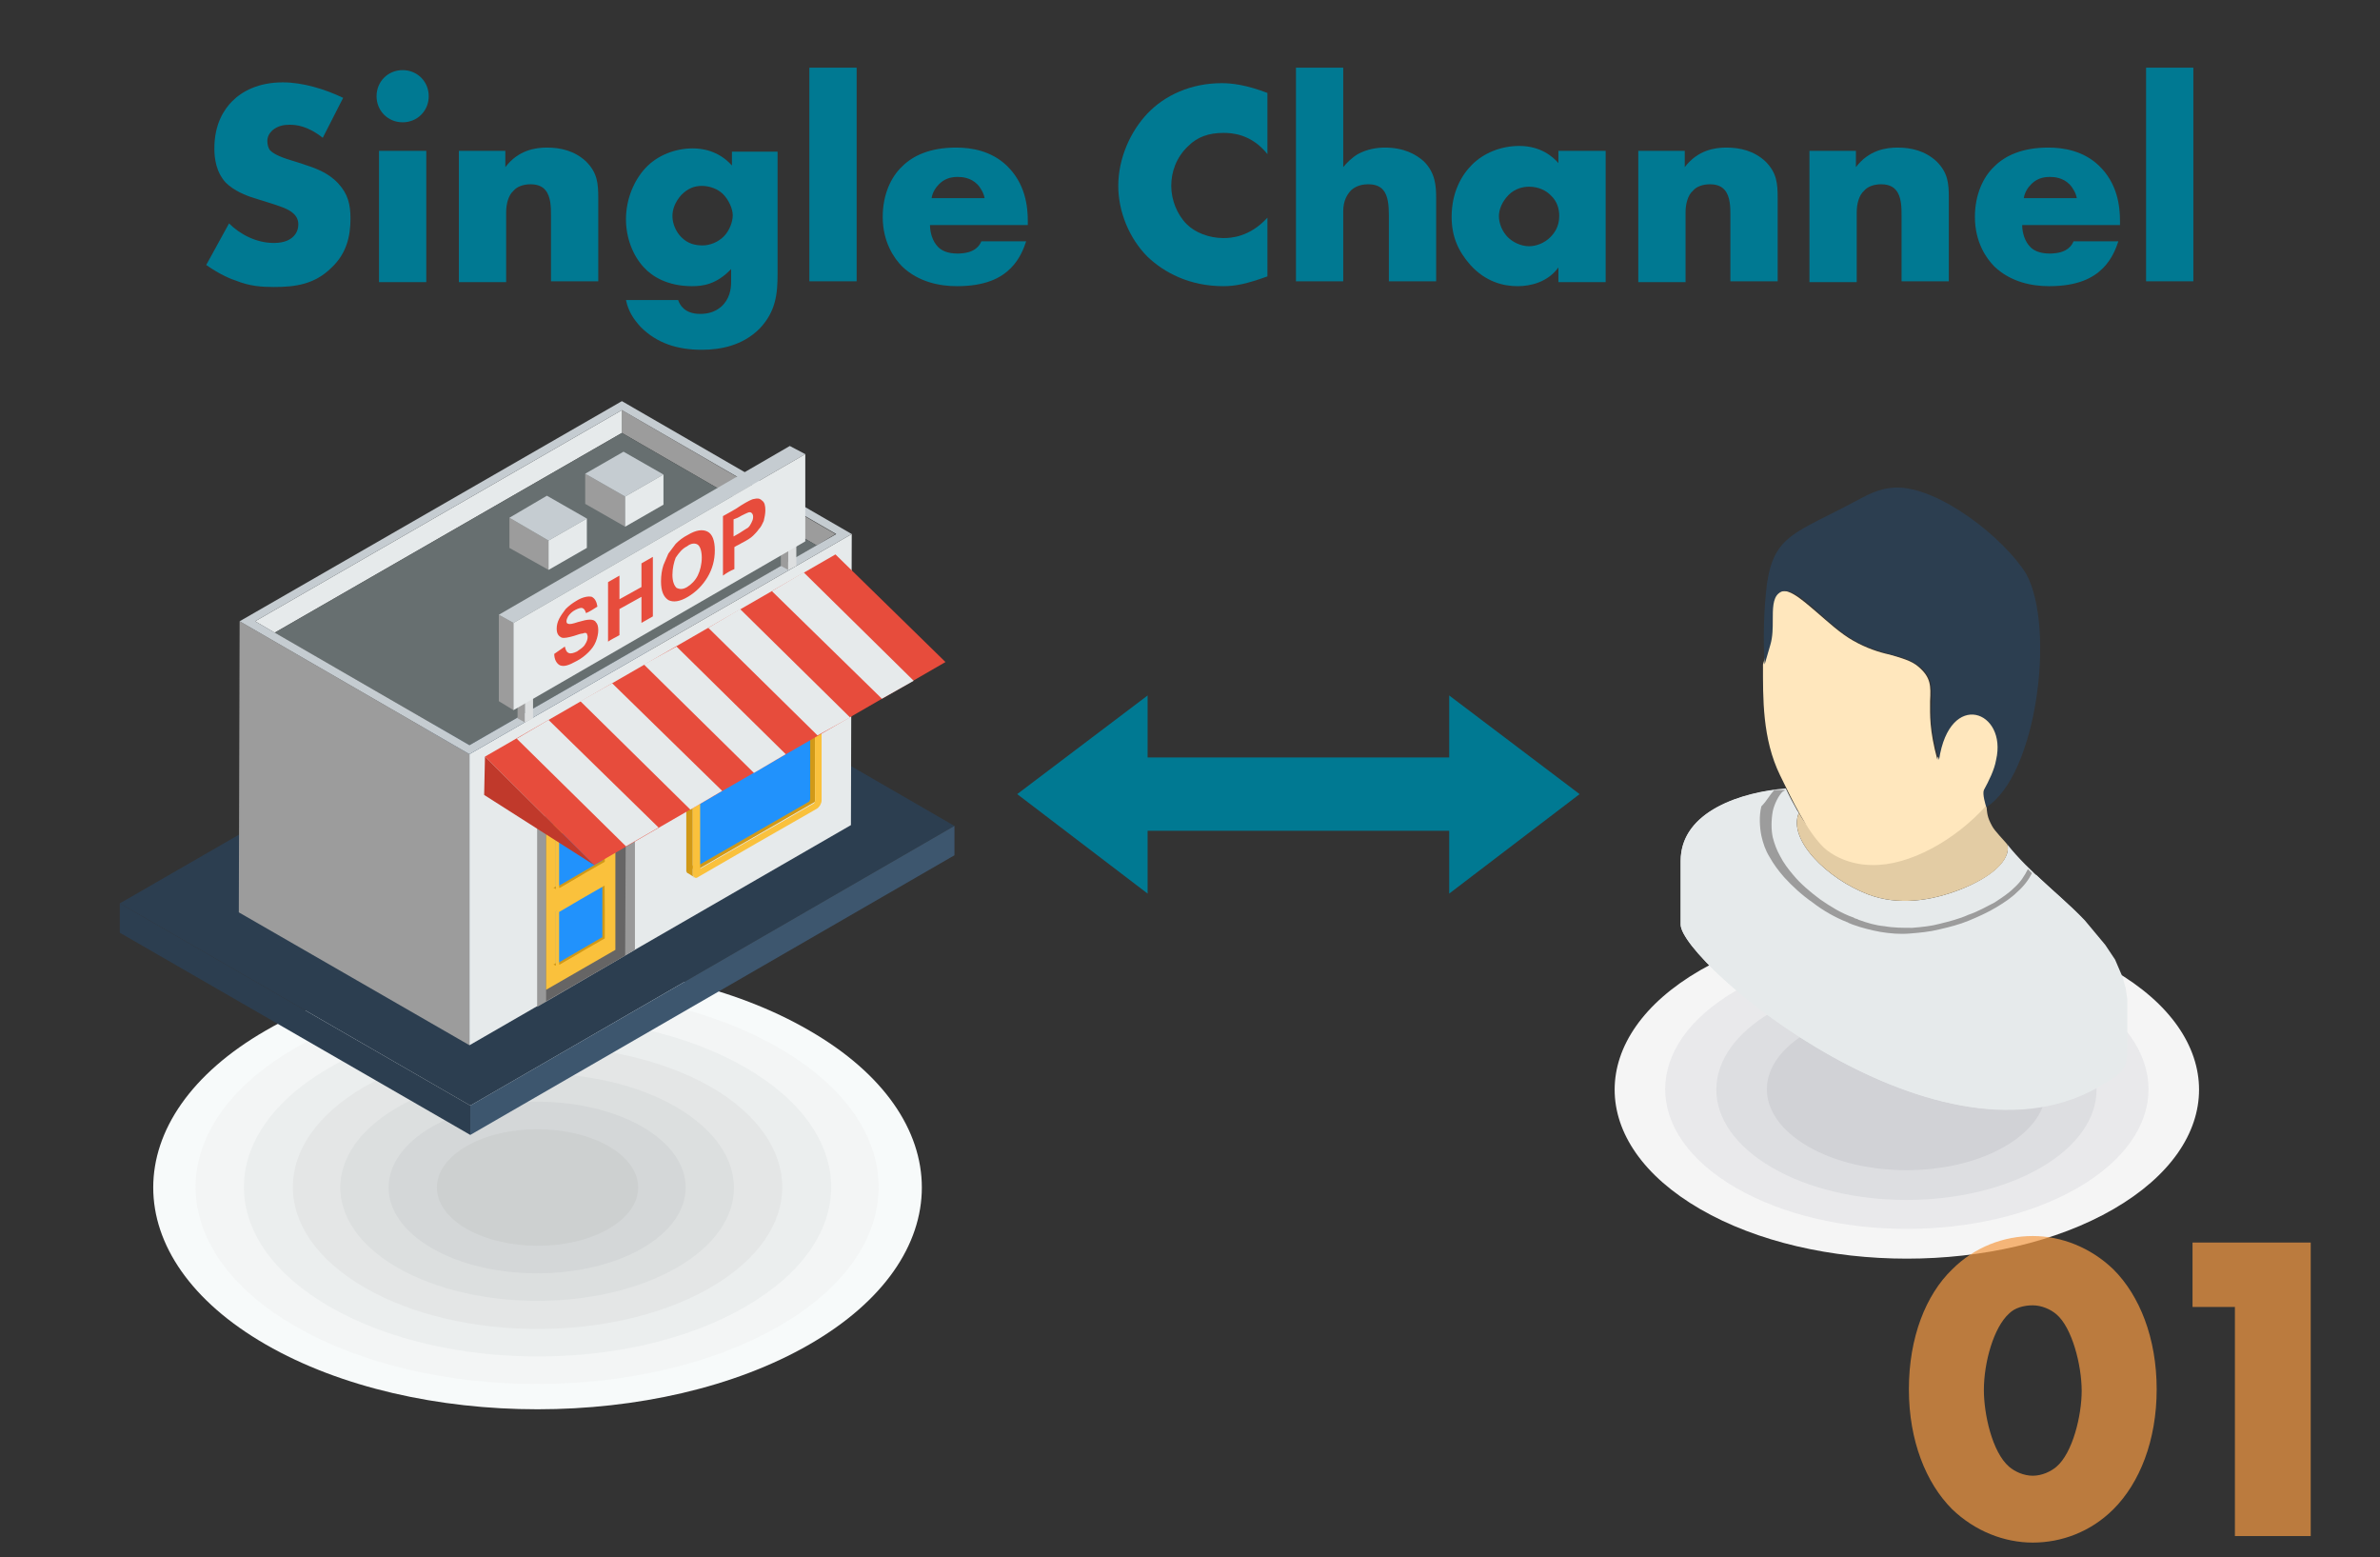 <?xml version="1.0" encoding="UTF-8"?> <svg xmlns="http://www.w3.org/2000/svg" xmlns:xlink="http://www.w3.org/1999/xlink" version="1.1" id="レイヤー_2_00000035531587483000458020000010190690029267772810_" x="0px" y="0px" viewBox="0 0 292 191" style="enable-background:new 0 0 292 191;" xml:space="preserve"><rect x="0" y="0" width="292" height="191" fill="#333333" stroke="none"/> <style type="text/css"> .st0{fill-rule:evenodd;clip-rule:evenodd;fill:#F7FAFA;} .st1{fill-rule:evenodd;clip-rule:evenodd;fill:#F3F5F5;} .st2{fill-rule:evenodd;clip-rule:evenodd;fill:#EBEEEE;} .st3{fill-rule:evenodd;clip-rule:evenodd;fill:#E4E6E6;} .st4{fill-rule:evenodd;clip-rule:evenodd;fill:#DCDFDF;} .st5{fill-rule:evenodd;clip-rule:evenodd;fill:#D4D7D8;} .st6{fill-rule:evenodd;clip-rule:evenodd;fill:#CDD0D0;} .st7{fill-rule:evenodd;clip-rule:evenodd;fill:#2C3E50;} .st8{fill-rule:evenodd;clip-rule:evenodd;fill:#3D566E;} .st9{fill-rule:evenodd;clip-rule:evenodd;fill:#9C9C9C;} .st10{fill-rule:evenodd;clip-rule:evenodd;fill:#E6EAEB;} .st11{fill-rule:evenodd;clip-rule:evenodd;fill:#676F70;} .st12{fill-rule:evenodd;clip-rule:evenodd;fill:#C5CCD1;} .st13{fill-rule:evenodd;clip-rule:evenodd;fill:#999999;} .st14{fill-rule:evenodd;clip-rule:evenodd;fill:#666565;} .st15{fill-rule:evenodd;clip-rule:evenodd;fill:#FAC13C;} .st16{fill-rule:evenodd;clip-rule:evenodd;fill:#D19917;} .st17{fill-rule:evenodd;clip-rule:evenodd;fill:#2192FC;} .st18{fill-rule:evenodd;clip-rule:evenodd;fill:#DDDFE0;} .st19{fill-rule:evenodd;clip-rule:evenodd;fill:#E74C3C;} .st20{fill-rule:evenodd;clip-rule:evenodd;fill:#C0392B;} .st21{fill-rule:evenodd;clip-rule:evenodd;fill:#F5F5F5;} .st22{fill-rule:evenodd;clip-rule:evenodd;fill:#E9E9EB;} .st23{fill-rule:evenodd;clip-rule:evenodd;fill:#DDDEE1;} .st24{fill-rule:evenodd;clip-rule:evenodd;fill:#D1D2D6;} .st25{fill-rule:evenodd;clip-rule:evenodd;fill:#E3CCA4;} .st26{fill-rule:evenodd;clip-rule:evenodd;fill:#FFE7BD;} .st27{enable-background:new ;} .st28{fill:#007992;} .st29{fill-rule:evenodd;clip-rule:evenodd;fill:#007992;} .st30{opacity:0.7;} .st31{fill:#F59A43;} </style> <path class="st0" d="M99.3,126.4c18.4,10.6,18.4,27.9,0,38.5s-48.3,10.6-66.7,0s-18.4-27.9,0-38.5C51,115.7,80.9,115.7,99.3,126.4z"></path> <path class="st1" d="M95.5,128.5c16.4,9.4,16.4,24.8,0,34.2s-42.9,9.4-59.2,0c-16.4-9.4-16.4-24.8,0-34.2S79.2,119.1,95.5,128.5z"></path> <g> <path class="st2" d="M91.4,130.9c14.1,8.1,14.1,21.3,0,29.4c-14,8.1-36.8,8.1-50.9,0s-14.1-21.3,0-29.4 C54.5,122.8,77.3,122.8,91.4,130.9z"></path> <path class="st3" d="M87.2,133.3c11.7,6.8,11.7,17.8,0,24.6s-30.8,6.8-42.5,0s-11.7-17.8,0-24.6C56.4,126.6,75.4,126.6,87.2,133.3z "></path> <path class="st4" d="M83,135.8c9.4,5.5,9.4,14.3,0,19.7s-24.7,5.4-34.2,0c-9.4-5.4-9.4-14.3,0-19.7C58.3,130.3,73.6,130.3,83,135.8 z"></path> <path class="st5" d="M78.8,138.2c7.1,4.1,7.1,10.8,0,14.9c-7.1,4.1-18.7,4.1-25.8,0s-7.1-10.8,0-14.9 C60.1,134.1,71.7,134.1,78.8,138.2z"></path> <path class="st6" d="M74.7,140.6c4.8,2.8,4.8,7.3,0,10.1s-12.6,2.8-17.5,0c-4.8-2.8-4.8-7.3,0-10.1S69.8,137.8,74.7,140.6z"></path> </g> <polygon class="st7" points="117.1,101.3 74.2,76.5 14.7,110.8 57.7,135.6 "></polygon> <polygon class="st7" points="57.7,135.6 14.7,110.8 14.7,114.4 57.7,139.2 "></polygon> <polygon class="st8" points="57.7,139.2 117.1,104.9 117.1,101.3 57.7,135.6 "></polygon> <polygon class="st9" points="57.6,128.2 29.3,111.9 29.4,76.2 57.6,92.5 "></polygon> <polygon class="st10" points="57.6,128.2 57.6,92.5 104.5,65.5 104.4,101.2 "></polygon> <polygon class="st9" points="76.3,50.3 102.5,65.5 100.2,66.9 76.3,53.1 "></polygon> <polygon class="st10" points="33.7,77.6 31.3,76.2 76.3,50.3 76.3,53.1 "></polygon> <polygon class="st11" points="57.6,91.4 33.7,77.6 76.3,53.1 100.2,66.9 "></polygon> <path class="st12" d="M57.6,92.5L29.4,76.2l46.9-27l28.2,16.3L57.6,92.5L57.6,92.5z M57.6,91.4l45-25.9L76.3,50.3l-45,25.9 L57.6,91.4z"></path> <polygon class="st9" points="76.7,64.6 71.8,61.8 71.8,58.1 76.7,60.9 "></polygon> <polygon class="st12" points="76.7,60.9 71.8,58.1 76.5,55.4 81.4,58.2 "></polygon> <polygon class="st10" points="76.7,60.9 81.4,58.2 81.4,61.9 76.7,64.6 "></polygon> <polygon class="st9" points="67.3,69.9 62.5,67.2 62.5,63.5 67.3,66.3 "></polygon> <polygon class="st12" points="67.3,66.3 62.5,63.5 67.1,60.8 72,63.6 "></polygon> <polygon class="st10" points="67.3,66.3 72,63.6 72,67.2 67.3,69.9 "></polygon> <polygon class="st13" points="65.9,123.5 77.9,116.5 77.9,93.8 65.9,100.7 "></polygon> <polygon class="st14" points="67,122.8 76.7,117.2 76.8,96 67,101.6 "></polygon> <polygon class="st15" points="67,121.4 75.5,116.5 75.5,96.7 67,101.6 "></polygon> <polygon class="st16" points="84.7,106.3 84.6,106.3 84.6,106.3 84.6,106.3 84.6,106.3 85.3,106.8 85.4,106.8 85.4,106.8 85.4,106.8 85.5,106.7 99.9,98.4 99.9,98.4 99.9,98.4 99.9,98.4 100,98.3 100,98.3 100,98.2 100,98.2 100,98.2 100,84.6 100,84.6 100,84.6 100,84.5 100,84.5 99.2,84.1 99.2,84.1 99.2,84.1 99.2,84.1 99.2,84.2 99.2,97.7 99.2,97.7 99.2,97.8 99.2,97.8 99.2,97.9 99.1,97.9 99.1,97.9 99.1,98 99.1,98 "></polygon> <polygon class="st16" points="89.7,88.6 84.8,91.4 84.7,91.4 84.7,91.5 84.6,91.5 84.6,91.6 84.5,91.7 84.5,91.7 84.4,91.8 84.4,91.9 84.4,91.9 84.3,91.9 84.3,92 84.3,92.1 84.3,92.1 84.2,92.2 84.2,92.3 84.2,92.4 84.2,92.4 84.2,106.8 84.2,106.8 84.2,106.9 84.2,106.9 84.3,107 84.3,107 84.3,107.1 84.4,107.1 84.4,107.1 85.2,107.6 85.1,107.6 85.1,107.5 85.1,107.5 85.1,107.5 85,107.4 85,107.3 85,107.3 85,107.2 85,92.9 85,92.8 85,92.7 85,92.7 85.1,92.6 85.1,92.5 85.1,92.5 85.1,92.4 85.2,92.3 85.2,92.3 85.2,92.2 85.3,92.2 85.3,92.1 85.4,92 85.4,92 85.5,91.9 85.5,91.9 85.6,91.9 90.5,89 91.6,88.4 100.2,83.4 100.2,83.4 100.3,83.4 100.4,83.4 100.4,83.4 100.5,83.4 100.5,83.4 100.6,83.4 100.6,83.4 99.8,82.9 99.8,82.9 99.7,82.9 99.7,82.9 99.6,82.9 99.6,82.9 99.5,82.9 99.5,83 99.4,83 90.8,87.9 "></polygon> <path class="st17" d="M99.4,84.4V98c0,0.1-0.1,0.2-0.1,0.3l-13.9,8c-0.1,0-0.1,0-0.1-0.1V92.6c0-0.1,0.1-0.2,0.1-0.3l13.9-8 C99.3,84.2,99.4,84.3,99.4,84.4z"></path> <path class="st15" d="M85.6,91.9c-0.2,0.1-0.3,0.3-0.4,0.4l0,0c-0.1,0.2-0.2,0.4-0.2,0.6v14.3c0,0.2,0.1,0.3,0.2,0.4 c0.1,0.1,0.3,0.1,0.4,0c3.6-2.1,10.9-6.3,14.6-8.4c0.2-0.1,0.3-0.3,0.4-0.4l0,0c0.1-0.2,0.2-0.4,0.2-0.6V83.9c0-0.2-0.1-0.3-0.2-0.4 s-0.3-0.1-0.4,0l-8.6,4.9L85.6,91.9L85.6,91.9z M99.9,84.5C100,84.5,100,84.5,99.9,84.5c0.1,9,0.1,3.3,0.1,13.7 c0,0.1-0.1,0.2-0.1,0.3c-8.1,4.7-3.7,2.1-13.9,8c-0.1,0-0.1,0-0.1-0.1V92.8c0-0.1,0.1-0.2,0.1-0.3C92.7,88.6,92.1,89,99.9,84.5z"></path> <polygon class="st9" points="64.4,88.6 63.5,88.1 63.5,85.7 64.4,86.2 "></polygon> <polygon class="st12" points="64.4,86.2 63.5,85.7 64.4,85.1 65.4,85.6 "></polygon> <polygon class="st18" points="64.4,86.2 65.4,85.6 65.4,88.1 64.4,88.6 "></polygon> <polygon class="st9" points="96.7,69.9 95.8,69.4 95.8,66.9 96.7,67.5 "></polygon> <polygon class="st18" points="96.7,67.5 97.7,66.9 97.7,69.4 96.7,69.9 "></polygon> <polygon class="st9" points="63,87.1 61.2,86 61.2,75.4 63,76.4 "></polygon> <polygon class="st12" points="63,76.4 61.2,75.4 96.9,54.7 98.8,55.7 "></polygon> <polygon class="st10" points="63,76.4 98.8,55.7 98.8,66.4 63,87.1 "></polygon> <polygon class="st16" points="67.9,118.3 67.9,118.3 67.9,118.3 67.9,118.3 67.9,118.3 68.3,118.5 68.3,118.5 68.3,118.5 68.4,118.5 68.4,118.5 74.2,115.2 74.2,115.2 74.2,115.2 74.2,115.1 74.2,115.1 74.2,115.1 74.2,115.1 74.2,115.1 74.2,115 74.2,108.7 74.2,108.6 74.2,108.6 74.2,108.6 74.2,108.6 73.8,108.4 73.8,108.4 73.8,108.4 73.8,108.4 73.8,108.4 73.8,114.8 73.8,114.8 73.8,114.8 73.8,114.9 73.8,114.9 73.8,114.9 73.8,114.9 73.8,114.9 73.7,114.9 "></polygon> <path class="st17" d="M73.9,108.5v6.4c0,0.1,0,0.1-0.1,0.1l-5.5,3.2h-0.1v-6.4c0-0.1,0-0.1,0.1-0.1L73.9,108.5 C73.9,108.4,73.9,108.5,73.9,108.5z"></path> <path class="st15" d="M68.5,111.4c-0.1,0.1-0.2,0.1-0.2,0.2l0,0c-0.1,0.1-0.1,0.2-0.1,0.3v6.8c0,0.1,0,0.2,0.1,0.2s0.1,0,0.2,0 c2-1.1,3.9-2.3,5.9-3.4c0.1-0.1,0.2-0.1,0.2-0.2l0,0c0.1-0.1,0.1-0.2,0.1-0.3v-6.8c0-0.1,0-0.2-0.1-0.2s-0.1,0-0.2,0l-2.7,1.5 L68.5,111.4L68.5,111.4z M74.2,108.6L74.2,108.6c0.1,4.8,0.1,0.9,0.1,6.4c0,0.1,0,0.1-0.1,0.1c-4.4,2.5,0,0-5.5,3.2h-0.1v-6.4 c0,0,0-0.1,0.1-0.1C72.3,109.7,70,111,74.2,108.6z"></path> <polygon class="st16" points="67.9,108.9 67.9,108.9 67.9,108.9 67.9,108.9 67.9,108.9 68.3,109.1 68.3,109.1 68.3,109.1 68.4,109.1 68.4,109.1 74.2,105.8 74.2,105.8 74.2,105.7 74.2,105.7 74.2,105.7 74.2,105.7 74.2,105.7 74.2,105.7 74.2,105.6 74.2,99.3 74.2,99.2 74.2,99.2 74.2,99.2 74.2,99.2 73.8,99 73.8,99 73.8,99 73.8,99 73.8,99 73.8,105.4 73.8,105.4 73.8,105.4 73.8,105.5 73.8,105.5 73.8,105.5 73.8,105.5 73.8,105.5 73.7,105.5 "></polygon> <path class="st17" d="M73.9,99.1v6.4c0,0,0,0.1-0.1,0.1l-5.5,3.2h-0.1v-6.4c0-0.1,0-0.1,0.1-0.1L73.9,99.1 C73.9,99,73.9,99.1,73.9,99.1z"></path> <path class="st15" d="M68.5,102c-0.1,0-0.2,0.1-0.2,0.2l0,0c-0.1,0.1-0.1,0.2-0.1,0.3v6.8c0,0.1,0,0.2,0.1,0.2s0.1,0,0.2,0 c2-1.1,3.9-2.3,5.9-3.4c0.1-0.1,0.2-0.1,0.2-0.2l0,0c0.1-0.1,0.1-0.2,0.1-0.3v-6.8c0-0.1,0-0.2-0.1-0.2s-0.1,0-0.2,0l-2.7,1.5 L68.5,102L68.5,102z M74.2,99.2L74.2,99.2c0.1,4.8,0.1,0.9,0.1,6.4c0,0.1,0,0.1-0.1,0.1c-4.4,2.5,0,0-5.5,3.2h-0.1v-6.4 c0-0.1,0-0.1,0.1-0.1C72.3,100.3,70,101.6,74.2,99.2z"></path> <g> <polygon class="st19" points="59.5,92.8 102.5,68 116,81.2 72.9,106.1 "></polygon> <polygon class="st20" points="59.5,92.8 72.9,106.1 59.4,97.5 "></polygon> <polygon class="st10" points="63.4,90.6 67.3,88.3 80.8,101.5 76.8,103.8 "></polygon> <polygon class="st10" points="71.2,86 75.1,83.8 88.6,97 84.7,99.3 "></polygon> <polygon class="st10" points="79,81.5 83,79.3 96.4,92.5 92.5,94.8 "></polygon> <polygon class="st10" points="86.9,77 90.8,74.7 104.3,88 100.3,90.2 "></polygon> <polygon class="st10" points="94.7,72.5 98.6,70.2 112.1,83.5 108.2,85.7 "></polygon> </g> <path class="st19" d="M68,80.2c0.4-0.3,0.9-0.6,1.3-0.9c0.1,0.4,0.2,0.7,0.5,0.8c0.2,0.1,0.6,0,1-0.2c0.4-0.3,0.8-0.5,1-0.9 c0.2-0.3,0.3-0.6,0.3-0.9c0-0.2-0.1-0.3-0.1-0.4c-0.1-0.1-0.3-0.1-0.5,0c-0.2,0-0.5,0.1-1.1,0.3c-0.7,0.2-1.2,0.3-1.5,0.2 c-0.4-0.2-0.6-0.5-0.6-1.1c0-0.4,0.1-0.8,0.3-1.2c0.2-0.4,0.5-0.8,0.8-1.2c0.4-0.4,0.8-0.7,1.3-1c0.8-0.5,1.5-0.6,1.9-0.5 c0.4,0.2,0.6,0.6,0.7,1.2c-0.5,0.3-0.9,0.6-1.4,0.8c-0.1-0.3-0.2-0.5-0.4-0.6c-0.2-0.1-0.5,0-0.9,0.2s-0.7,0.5-0.9,0.8 c-0.1,0.2-0.2,0.4-0.2,0.6s0.1,0.3,0.2,0.3c0.2,0.1,0.6,0,1.2-0.2c0.7-0.2,1.1-0.3,1.5-0.3c0.3,0,0.6,0.1,0.7,0.3 c0.2,0.2,0.3,0.5,0.3,1c0,0.4-0.1,0.9-0.3,1.4c-0.2,0.5-0.5,0.9-0.9,1.3s-0.9,0.8-1.5,1.1c-0.9,0.5-1.5,0.7-2,0.5 C68.3,81.4,68,80.9,68,80.2L68,80.2z M74.6,78.7c0-2.4,0-4.8,0-7.3c0.5-0.3,0.9-0.5,1.4-0.8c0,1,0,1.9,0,2.9c0.9-0.5,1.8-1,2.7-1.5 c0-1,0-1.9,0-2.9c0.5-0.3,0.9-0.5,1.4-0.8c0,2.4,0,4.9,0,7.3c-0.5,0.3-0.9,0.5-1.4,0.8c0-1.1,0-2.1,0-3.2c-0.9,0.5-1.8,1-2.7,1.5 c0,1.1,0,2.1,0,3.2C75.5,78.2,75,78.4,74.6,78.7L74.6,78.7z M81.1,71.3c0-0.7,0.1-1.4,0.3-2c0.2-0.5,0.4-0.9,0.6-1.4 c0.3-0.4,0.6-0.8,0.9-1.2c0.4-0.4,0.9-0.8,1.5-1.1c1-0.6,1.8-0.7,2.4-0.4c0.6,0.3,0.9,1.1,0.9,2.3c0,1.2-0.3,2.3-0.9,3.3 s-1.4,1.8-2.4,2.4s-1.8,0.7-2.4,0.4C81.4,73.2,81.1,72.5,81.1,71.3L81.1,71.3z M82.5,70.5c0,0.8,0.2,1.3,0.5,1.6 c0.4,0.2,0.8,0.2,1.3-0.1c0.5-0.3,1-0.8,1.3-1.4s0.5-1.4,0.5-2.2c0-0.8-0.2-1.4-0.5-1.6s-0.8-0.2-1.3,0.2c-0.6,0.3-1,0.8-1.4,1.4 C82.7,68.9,82.5,69.7,82.5,70.5L82.5,70.5z M88.7,70.6c0-2.4,0-4.8,0-7.3c0.7-0.4,1.5-0.8,2.2-1.3c0.8-0.5,1.4-0.8,1.6-0.8 c0.4-0.1,0.7-0.1,1,0.2c0.3,0.2,0.4,0.6,0.4,1.2c0,0.4-0.1,0.9-0.2,1.3c-0.2,0.4-0.3,0.7-0.6,1c-0.2,0.3-0.5,0.6-0.7,0.8 c-0.3,0.3-0.8,0.6-1.4,0.9c-0.3,0.2-0.6,0.3-0.9,0.5c0,0.9,0,1.8,0,2.7C89.6,70,89.1,70.3,88.7,70.6L88.7,70.6z M90,63.7 c0,0.7,0,1.4,0,2.1c0.2-0.1,0.5-0.3,0.7-0.4c0.5-0.3,0.9-0.6,1.1-0.7c0.2-0.2,0.3-0.4,0.4-0.6c0.1-0.2,0.2-0.4,0.2-0.7 c0-0.3-0.1-0.4-0.2-0.5s-0.3-0.1-0.5,0s-0.5,0.2-1,0.5C90.5,63.5,90.3,63.6,90,63.7z"></path> <path class="st21" d="M208.6,119c-14,8.1-14,21.2,0,29.3s36.7,8.1,50.7,0s14-21.2,0-29.3C245.3,110.9,222.6,110.9,208.6,119z"></path> <path class="st22" d="M213,121.5c-11.6,6.7-11.6,17.5,0,24.2s30.3,6.7,41.9,0s11.6-17.5,0-24.2C243.3,114.8,224.6,114.8,213,121.5z"></path> <path class="st23" d="M217.4,124.1c-9.1,5.3-9.1,13.8,0,19.1s23.9,5.3,33,0s9.1-13.8,0-19.1C241.3,118.8,226.5,118.8,217.4,124.1z"></path> <path class="st24" d="M221.8,126.6c-6.7,3.9-6.7,10.1,0,14s17.5,3.9,24.2,0s6.7-10.1,0-14C239.4,122.8,228.5,122.8,221.8,126.6z"></path> <path class="st10" d="M206.2,113.4v-7.8c0-6.2,7.7-8.5,12.9-8.9c0.4,0.9,0.9,1.8,1.4,2.7l0.2,0.3c-1.4,3.3,3.5,8.1,8.5,10 c3.7,1.4,7.7,0.8,11.3-0.6c3.8-1.5,6.2-3.6,5.8-5.5c2.7,3.4,6.3,6,9.3,9.2l0.5,0.6l0.5,0.6l0.5,0.6l0.5,0.6l0.5,0.6l0.4,0.6l0.4,0.6 l0.4,0.6l0.3,0.7l0.3,0.7l0.3,0.7l0.2,0.7l0.2,0.7l0.1,0.7l0.1,0.7v0.7v0.2v0.2v0.2v0.2v0.2v0.2v0.2v0.2v0.2v0.2v0.2v0.2v0.2v0.2 v0.2v0.2v0.2v0.2v0.2v0.2v0.2v0.2v0.2v0.2v0.2v0.2c0,2.3-0.3,3-2.8,4.4C238.3,145.4,206.2,118,206.2,113.4z"></path> <path class="st10" d="M206.2,113.4v-7.8c0-5.6,6.3-8,11.4-8.7c-0.5,0.6-0.8,1.4-1,2.2c-0.3,1.2-0.3,2.6,0,3.6c0.2,0.9,0.5,1.7,1,2.6 c0.5,0.9,1.1,1.7,1.8,2.5c1,1.1,2.2,2.2,3.5,3.1c1.3,0.9,2.8,1.7,4.2,2.4c0,0,0.1,0,0.2,0.1l0.5,0.2c1.1,0.4,2.3,0.7,3.4,0.9 c1.2,0.2,2.4,0.2,3.6,0.2c1.2-0.1,2.4-0.2,3.6-0.5c1.3-0.3,2.5-0.7,3.7-1.1c1.2-0.5,2.3-1,3.3-1.6s1.9-1.2,2.6-1.9 c0.7-0.7,1.3-1.5,1.8-2.3c2,1.9,4.1,3.6,6,5.6l0.5,0.6l0.5,0.6l0.5,0.6l0.5,0.6l0.5,0.6l0.4,0.6l0.4,0.6l0.4,0.6l0.3,0.7l0.3,0.7 l0.3,0.7l0.2,0.7l0.2,0.7l0.1,0.7l0.1,0.7v0.7v0.2v0.2v0.2v0.2v0.2v0.2v0.2v0.2v0.2v0.2v0.2v0.2v0.2v0.2v0.2v0.2v0.2v0.2v0.2v0.2 v0.2v0.2v0.2v0.2v0.2v0.2c0,2.3-0.3,3-2.8,4.4C238.3,145.4,206.2,118,206.2,113.4z"></path> <path class="st25" d="M246.3,103.6c-0.4-0.5-1.6-1.7-1.9-2.3c-0.6-1.1-0.6-1.5-0.7-2.7c-5.4,6.3-18.1,9.9-23,1.1l0,0 c-1.4,3.3,3.5,8.1,8.5,10c3.7,1.4,7.7,0.8,11.3-0.6C244.4,107.6,246.7,105.5,246.3,103.6z"></path> <path class="st9" d="M217.7,96.9c0.1,0,0.1,0,0.2,0h0.1c0.1,0,0.1,0,0.2,0h0.1c0.1,0,0.1,0,0.2,0h0.1h0.1h0.1h0.1h0.1h0.1 c-0.1,0-0.1,0-0.2,0.1c-0.1,0-0.1,0.1-0.2,0.1c-0.5,0.5-1,1.5-1.2,2.4c-0.2,1.1-0.2,2.3,0,3.2c0.2,0.8,0.5,1.6,0.9,2.3 c0.4,0.8,1,1.6,1.6,2.3c0.9,1.1,2.1,2.1,3.3,3c1.3,0.9,2.6,1.7,4,2.2c0,0,0.1,0,0.2,0.1c0.2,0.1,0.4,0.1,0.5,0.2 c1.1,0.4,2.1,0.7,3.2,0.8c1.1,0.2,2.3,0.2,3.4,0.2c1.2-0.1,2.3-0.2,3.4-0.5c1.2-0.3,2.4-0.6,3.5-1.1c1.2-0.4,2.2-1,3.2-1.5 c0.9-0.6,1.7-1.1,2.4-1.8c0.8-0.7,1.3-1.5,1.7-2.3l0,0l0,0l0.1,0.1l0,0l0,0l0,0l0.1,0.1l0,0l0,0l0,0l0.1,0.1l0,0l0,0l0,0l0.1,0.1 l0,0l0,0l0.1,0.1l0,0c-0.4,0.8-1,1.6-1.8,2.3c-0.7,0.7-1.6,1.3-2.6,1.9c-1,0.6-2.1,1.1-3.3,1.6s-2.4,0.8-3.7,1.1 c-1.2,0.3-2.4,0.4-3.6,0.5c-1.2,0.1-2.4,0-3.6-0.2c-1.1-0.2-2.3-0.5-3.4-0.9l-0.5-0.2c-0.1-0.1-0.2-0.1-0.2-0.1 c-1.5-0.6-2.9-1.4-4.2-2.4c-1.3-0.9-2.5-2-3.5-3.1c-0.7-0.8-1.3-1.6-1.8-2.5c-0.5-0.8-0.8-1.7-1-2.6c-0.2-1-0.3-2.4,0-3.6 C216.8,98.2,217.1,97.5,217.7,96.9L217.7,96.9z"></path> <path class="st26" d="M223.7,103.9c-2-2-3.7-5.5-5.3-8.8c-2.2-4.5-2.1-9.5-2.1-13.6l0.7-2.4c0.3-1,0.3-2.1,0.3-3.1 c0-1.3,0.1-2.6,0.7-3.2c1.1-1,2.8,0.5,4.9,2.3c1.4,1.2,2.9,2.6,4.5,3.5s3.1,1.4,4.5,1.7l0,0c1.3,0.4,2.6,0.7,3.5,1.5 c1.5,1.3,1.5,2.3,1.4,4.2c0,1.7-0.1,3.5,0.9,7.2c0-0.1,0-0.3,0.1-0.4c0-0.1,0-0.3,0.1-0.4c0-0.1,0.1-0.3,0.1-0.4 c0-0.1,0.1-0.2,0.1-0.4c0-0.1,0.1-0.2,0.1-0.3s0.1-0.2,0.1-0.3l0,0c0-0.1,0.1-0.2,0.1-0.3s0.1-0.2,0.1-0.3s0.1-0.2,0.1-0.3 s0.1-0.2,0.1-0.3s0.1-0.2,0.1-0.2c0-0.1,0.1-0.2,0.1-0.2c0-0.1,0.1-0.1,0.1-0.2s0.1-0.1,0.1-0.2l0,0c0.1-0.1,0.1-0.1,0.1-0.2 c0.1-0.1,0.1-0.1,0.2-0.2c0.1-0.1,0.1-0.1,0.2-0.2l0,0c0.1-0.1,0.1-0.1,0.2-0.1c0.1,0,0.1-0.1,0.2-0.1l0,0c0.1,0,0.1-0.1,0.2-0.1 c0.1,0,0.1-0.1,0.2-0.1l0,0c0.1,0,0.1-0.1,0.2-0.1c0.1,0,0.1-0.1,0.2-0.1c0.1,0,0.1,0,0.2-0.1c0.1,0,0.1,0,0.2-0.1l0,0 c0.1,0,0.1,0,0.2,0c0.1,0,0.1,0,0.2,0c0.1,0,0.1,0,0.2,0l0,0c0.1,0,0.1,0,0.2,0l0,0c0.1,0,0.1,0,0.2,0l0,0c0.1,0,0.1,0,0.2,0l0,0 c0.1,0,0.1,0,0.2,0l0,0c0.1,0,0.1,0,0.2,0l0,0c0.1,0,0.1,0,0.2,0l0,0c0.1,0,0.1,0,0.2,0.1c0.1,0,0.1,0,0.2,0.1l0,0 c0.1,0,0.1,0.1,0.2,0.1l0,0l0.1,0.1l0,0l0.1,0.1l0,0l0.1,0.1l0.1,0.1l0,0l0.1,0.1l0,0l0.1,0.1l0,0l0.1,0.1l0,0c0,0,0.1,0.1,0.1,0.2 l0,0c0,0.1,0.1,0.1,0.1,0.2l0,0c0,0.1,0.1,0.1,0.1,0.2s0.1,0.1,0.1,0.2l0,0c0,0.1,0.1,0.1,0.1,0.2l0,0c0,0.1,0.1,0.1,0.1,0.2l0,0 c0,0.1,0,0.1,0.1,0.2l0,0c0,0.1,0,0.1,0.1,0.2c0,0.1,0,0.1,0.1,0.2l0,0c0,0.1,0,0.1,0,0.2c0,0.1,0,0.2,0,0.2c0,0.1,0,0.2,0,0.2l0,0 c0,0.1,0,0.2,0,0.2c0,0.1,0,0.2,0,0.2c0,0.1,0,0.2,0,0.3s0,0.2,0,0.3s0,0.2,0,0.3s0,0.2,0,0.3s0,0.2,0,0.3l0,0c0,0.1,0,0.2-0.1,0.3 c-0.3,1.2-1,2.7-1.5,3.7c-0.2,0.3,0.1,1.3,0.2,1.8c-3.9,4.4-9.6,7.5-14.1,7.4C227.5,106.1,225.2,105.3,223.7,103.9z"></path> <path class="st7" d="M248.6,70.4c3.6,6.6,1.3,24.7-4.9,28.6c-0.1-0.3-0.5-1.6-0.3-2.1c0.6-1.1,1.3-2.5,1.5-3.7c1.4-6-5.7-8.7-7,0 c-1.1-3.7-1-5.4-0.9-7.2c0-1.8,0.1-2.9-1.4-4.2c-1-0.8-2.2-1.2-3.5-1.5l0,0c-1.4-0.4-2.9-0.8-4.5-1.7c-1.6-0.9-3.2-2.3-4.5-3.5 c-2-1.8-3.8-3.3-4.9-2.3c-0.7,0.6-0.7,1.9-0.7,3.2c0,1,0,2.1-0.3,3.1l-0.7,2.4c-0.2-3.2-0.1-6.9,0.3-10c0.9-5.9,3.5-6.1,10.8-10 c1.2-0.6,2.7-1.6,4.9-1.7C237.8,59.6,245.9,66,248.6,70.4z"></path> <g> <g class="st27"> <path class="st28" d="M28.1,27.4c1.3,1.3,3.3,2.4,5.5,2.4c1.3,0,2-0.4,2.4-0.8c0.4-0.4,0.6-0.9,0.6-1.5c0-0.5-0.2-1-0.7-1.4 c-0.6-0.5-1.5-0.8-3.1-1.3l-1.6-0.5c-1-0.3-2.5-0.9-3.5-1.9c-1.2-1.3-1.4-3-1.4-4.2c0-3,1.2-4.8,2.2-5.8c1.2-1.2,3.2-2.3,6.2-2.3 c2.4,0,5.1,0.8,7.4,1.9l-2.5,4.9c-1.9-1.5-3.3-1.6-4.1-1.6c-0.6,0-1.4,0.1-2.1,0.7c-0.4,0.4-0.6,0.8-0.6,1.3 c0,0.4,0.1,0.8,0.3,1.1c0.2,0.2,0.6,0.6,2.1,1.1l1.9,0.6c1.5,0.5,3.1,1,4.4,2.4c1.2,1.3,1.5,2.6,1.5,4.3c0,2.2-0.5,4.3-2.3,6 c-2.1,2.1-4.5,2.4-7.1,2.4c-1.5,0-3-0.1-4.7-0.8c-0.4-0.1-1.9-0.7-3.6-1.9L28.1,27.4z"></path> <path class="st28" d="M49.4,8.6c1.8,0,3.2,1.4,3.2,3.2S51.2,15,49.4,15s-3.2-1.4-3.2-3.2S47.6,8.6,49.4,8.6z M52.3,18.5v16.1h-5.8 V18.5H52.3z"></path> <path class="st28" d="M56.2,18.5h5.8v2c1.6-2.1,3.7-2.4,5.1-2.4c1.7,0,3.4,0.4,4.8,1.7c1.4,1.4,1.5,2.7,1.5,4.5v10.2h-5.8v-8.1 c0-0.9,0-2.3-0.7-3.1c-0.5-0.6-1.3-0.7-1.8-0.7c-0.9,0-1.7,0.3-2.1,0.8c-0.6,0.5-0.9,1.6-0.9,2.6v8.6h-5.8V18.5z"></path> <path class="st28" d="M95.4,18.5v15.1c0,2.4-0.2,4.6-2.2,6.7c-2.1,2.1-4.8,2.6-7.1,2.6c-3,0-5.5-0.8-7.5-2.8 c-0.9-1-1.5-1.9-1.8-3.3h6.4c0.2,0.6,0.8,1.7,2.7,1.7c0.9,0,1.8-0.2,2.6-0.9c1-0.9,1.2-2.1,1.2-3v-1.6c-1.8,1.9-3.5,2.1-4.8,2.1 c-3,0-4.9-1.2-5.9-2.3c-1.4-1.5-2.2-3.7-2.2-5.9c0-2.5,1-4.8,2.4-6.3c1.5-1.6,3.7-2.4,5.8-2.4c1,0,3.1,0.2,4.8,2.1v-1.7H95.4z M83.6,23.9c-0.8,0.9-1.1,1.8-1.1,2.6c0,0.9,0.4,1.9,1.1,2.6c0.8,0.8,1.7,1,2.6,1c0.9,0,1.9-0.4,2.6-1.1c0.7-0.7,1.1-1.8,1.1-2.6 c0-0.8-0.5-1.9-1.2-2.6c-0.6-0.6-1.6-1-2.6-1C85.2,22.8,84.4,23.1,83.6,23.9z"></path> <path class="st28" d="M105.1,8.3v26.2h-5.8V8.3H105.1z"></path> <path class="st28" d="M126.1,27.6h-12c0,0.9,0.3,2,1,2.7c0.4,0.4,1.1,0.8,2.4,0.8c0.1,0,1.2,0,1.9-0.4c0.4-0.2,0.8-0.6,1-1.1h5.5 c-0.3,0.9-0.8,2.2-1.9,3.3c-1.2,1.2-3.1,2.2-6.6,2.2c-2.1,0-4.7-0.5-6.7-2.4c-1-1-2.4-3-2.4-6.1c0-2.7,1-4.9,2.4-6.2 c1.3-1.3,3.4-2.3,6.6-2.3c1.9,0,4.3,0.4,6.2,2.2c2.3,2.2,2.6,5,2.6,6.8V27.6z M120.8,24.3c-0.1-0.6-0.5-1.3-0.9-1.7 c-0.8-0.8-1.8-0.9-2.4-0.9c-1,0-1.7,0.3-2.3,0.9c-0.4,0.4-0.8,1-0.9,1.7H120.8z"></path> <path class="st28" d="M155.5,33.9c-2.5,0.9-3.9,1.2-5.4,1.2c-4.2,0-7.3-1.7-9.3-3.6c-2.3-2.3-3.6-5.6-3.6-8.7 c0-3.4,1.5-6.7,3.6-8.9c2.1-2.2,5.3-3.7,9.1-3.7c1.2,0,3,0.2,5.6,1.2v7.5c-2-2.5-4.4-2.6-5.4-2.6c-1.8,0-3.2,0.5-4.3,1.6 c-1.5,1.4-2.1,3.2-2.1,4.9c0,1.7,0.7,3.5,1.9,4.7c1,1,2.7,1.7,4.5,1.7c0.9,0,3.2-0.1,5.4-2.5V33.9z"></path> <path class="st28" d="M159,8.3h5.8v12.2c0.4-0.5,1.1-1.2,1.8-1.6c1.1-0.6,2.3-0.8,3.3-0.8c2.3,0,3.8,0.8,4.8,1.7 c1.4,1.4,1.5,3,1.5,4.5v10.2h-5.8v-8.1c0-1.2-0.1-2.4-0.7-3.1c-0.5-0.6-1.3-0.7-1.8-0.7c-0.6,0-1.4,0.1-2.1,0.7 c-0.5,0.5-1,1.3-1,2.6v8.6H159V8.3z"></path> <path class="st28" d="M191.2,18.5h5.8v16.1h-5.8v-1.8c-1.3,1.8-3.4,2.3-5,2.3c-1.7,0-3.9-0.5-5.8-2.6c-1.5-1.7-2.3-3.5-2.3-5.9 c0-3,1.2-5.1,2.5-6.4c1.4-1.4,3.5-2.3,5.8-2.3c2.6,0,4.1,1.3,4.8,2.1V18.5z M185.1,23.9c-0.8,0.8-1.2,1.8-1.2,2.6 c0,0.9,0.4,1.9,1.1,2.6c0.6,0.6,1.6,1.1,2.6,1.1c0.9,0,1.9-0.4,2.6-1.1c0.5-0.5,1.1-1.3,1.1-2.6c0-0.8-0.2-1.8-1.1-2.6 c-0.5-0.5-1.4-1-2.6-1C186.9,22.9,185.9,23.1,185.1,23.9z"></path> <path class="st28" d="M200.9,18.5h5.8v2c1.6-2.1,3.7-2.4,5.1-2.4c1.7,0,3.4,0.4,4.8,1.7c1.4,1.4,1.5,2.7,1.5,4.5v10.2h-5.8v-8.1 c0-0.9,0-2.3-0.7-3.1c-0.5-0.6-1.3-0.7-1.8-0.7c-0.9,0-1.7,0.3-2.1,0.8c-0.6,0.5-0.9,1.6-0.9,2.6v8.6h-5.8V18.5z"></path> <path class="st28" d="M221.9,18.5h5.8v2c1.6-2.1,3.7-2.4,5.1-2.4c1.7,0,3.4,0.4,4.8,1.7c1.4,1.4,1.5,2.7,1.5,4.5v10.2h-5.8v-8.1 c0-0.9,0-2.3-0.7-3.1c-0.5-0.6-1.3-0.7-1.8-0.7c-0.9,0-1.7,0.3-2.1,0.8c-0.6,0.5-0.9,1.6-0.9,2.6v8.6h-5.8V18.5z"></path> <path class="st28" d="M260.1,27.6h-12c0,0.9,0.3,2,1,2.7c0.4,0.4,1.1,0.8,2.4,0.8c0.1,0,1.2,0,1.9-0.4c0.4-0.2,0.8-0.6,1-1.1h5.5 c-0.3,0.9-0.8,2.2-1.9,3.3c-1.2,1.2-3.1,2.2-6.6,2.2c-2.1,0-4.7-0.5-6.7-2.4c-1-1-2.4-3-2.4-6.1c0-2.7,1-4.9,2.4-6.2 c1.3-1.3,3.4-2.3,6.6-2.3c1.9,0,4.3,0.4,6.2,2.2c2.3,2.2,2.6,5,2.6,6.8V27.6z M254.8,24.3c-0.1-0.6-0.5-1.3-0.9-1.7 c-0.8-0.8-1.8-0.9-2.4-0.9c-1,0-1.7,0.3-2.3,0.9c-0.4,0.4-0.8,1-0.9,1.7H254.8z"></path> <path class="st28" d="M269.1,8.3v26.2h-5.8V8.3H269.1z"></path> </g> </g> <polygon class="st29" points="193.8,97.4 177.8,85.3 177.8,92.9 140.8,92.9 140.8,85.3 124.8,97.4 140.8,109.6 140.8,101.9 177.8,101.9 177.8,109.6 "></polygon> <g class="st30"> <g> <path class="st31" d="M259.3,185.1c-2.8,2.8-6.4,4.1-9.9,4.1c-3.5,0-7.1-1.4-9.9-4.1c-3.2-3.2-5.3-8.4-5.3-14.7 c0-6.4,2.1-11.6,5.3-14.7c2.8-2.8,6.4-4.1,9.9-4.1c3.5,0,7.1,1.4,9.9,4.1c3.2,3.2,5.3,8.4,5.3,14.7 C264.6,176.7,262.5,181.9,259.3,185.1z M246.5,161.1c-1.9,1.7-3.1,6-3.1,9.4c0,2.9,1,7.6,3.1,9.4c0.7,0.6,1.8,1.1,2.9,1.1 s2.2-0.5,2.9-1.1c2-1.7,3.1-6.3,3.1-9.3c0-3.2-1.2-7.8-3.1-9.4c-0.7-0.6-1.8-1.1-2.9-1.1S247.2,160.4,246.5,161.1z"></path> <path class="st31" d="M274.1,160.3H269v-7.9h14.5v36h-9.3V160.3z"></path> </g> </g> </svg> 